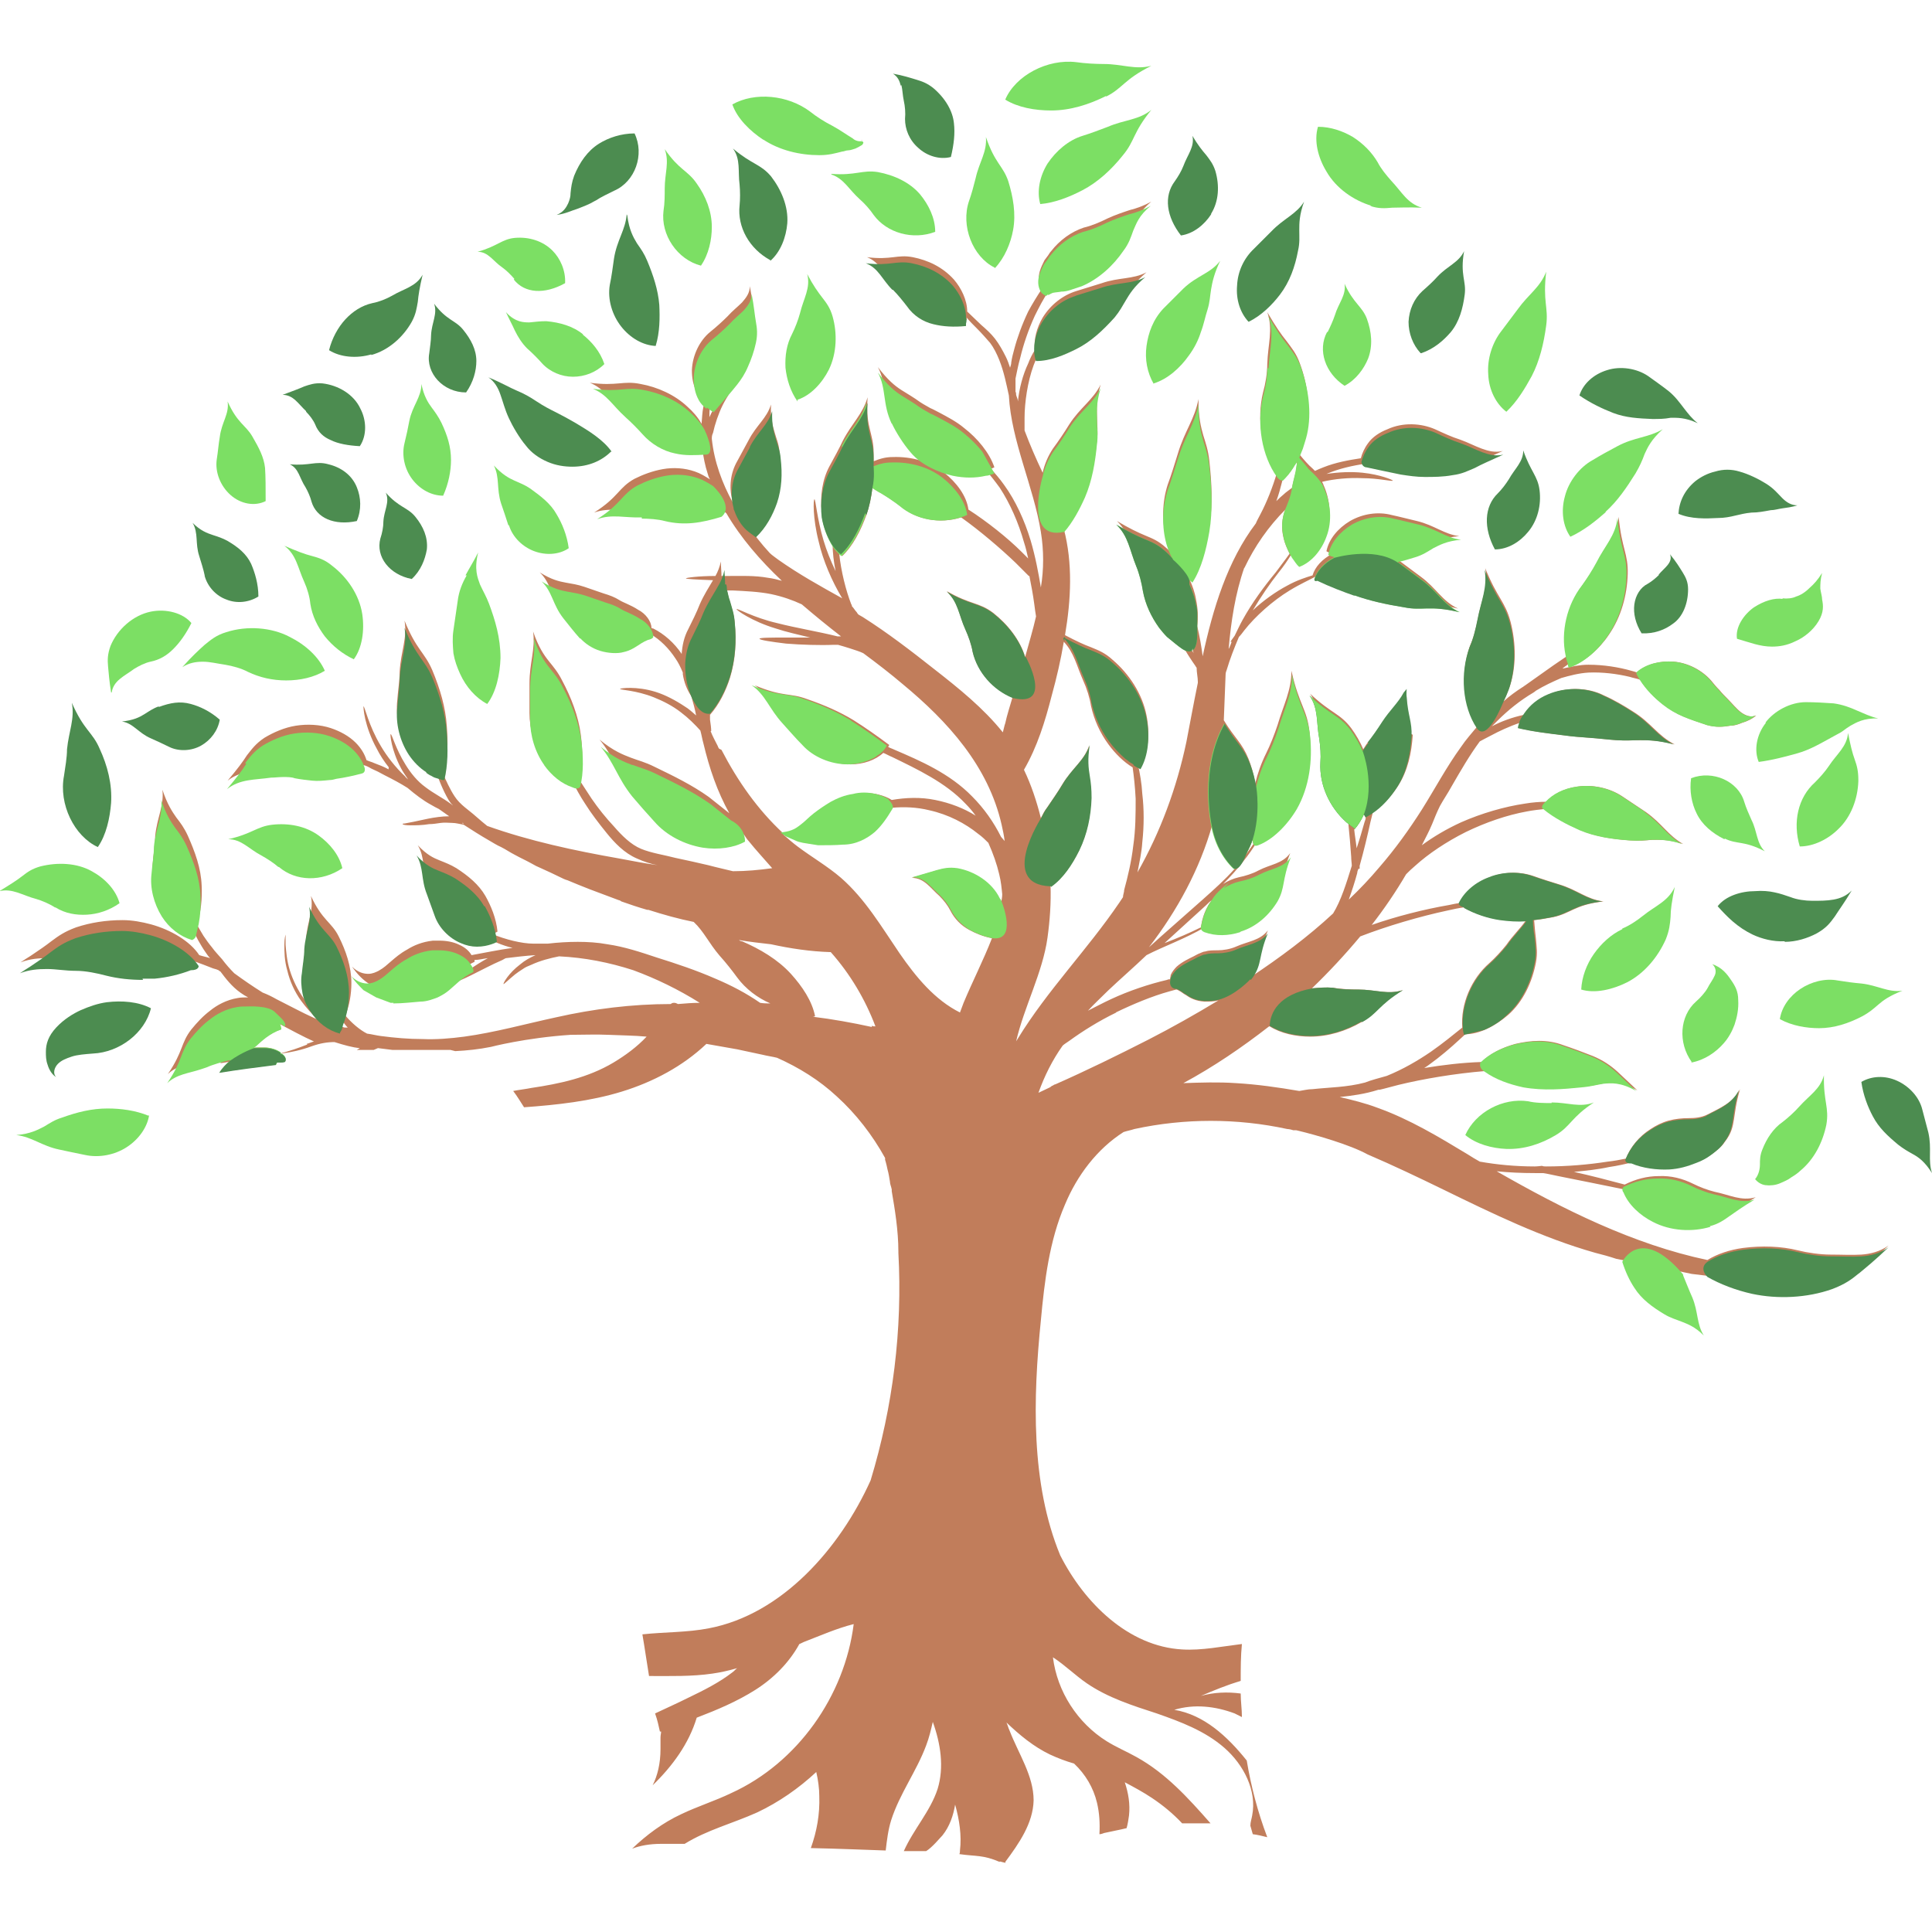 <?xml version="1.0" encoding="UTF-8"?>
<svg id="Camada_1" data-name="Camada 1" xmlns="http://www.w3.org/2000/svg" viewBox="0 0 32 32">
  <defs>
    <style>
      .cls-1 {
        fill: #4c8c50;
      }

      .cls-1, .cls-2, .cls-3, .cls-4 {
        stroke-width: 0px;
      }

      .cls-2 {
        fill: #9e6240;
      }

      .cls-3 {
        fill: #7cdf64;
      }

      .cls-4 {
        fill: #c17d5b;
      }
    </style>
  </defs>
  <path class="cls-4" d="M20.75,30.38c.08.01.16.03.24.05-.16-.42-.27-.85-.34-1.27-.32-.4-.71-.76-1.2-.84.33-.1.68-.06,1,.06.04.02.08.04.12.06,0-.13-.02-.26-.02-.39-.22-.03-.45-.02-.66.04.21-.09.43-.18.66-.25,0-.21,0-.41.02-.61-.33.04-.67.11-.99.09-.89-.05-1.62-.77-2.02-1.56,0,0,0,0,0,0-.49-1.19-.45-2.6-.32-3.89.06-.65.14-1.32.4-1.92.2-.48.53-.92.97-1.2.06-.02.12-.03.18-.05.83-.18,1.7-.18,2.53,0h0s.04,0,.1.02c.01,0,.02,0,.04,0,.02,0,.04.01.05.01.29.07.85.23,1.14.39,0,0,0,0,0,0,.42.18.84.38,1.25.58.82.4,1.64.8,2.52,1.05.12.03.23.06.35.1.15.03.98.19,1.25.25.08.01.16.02.25.03.21.12.47.22.74.28.42.09.91.07,1.33-.08.21-.08.32-.16.44-.26.12-.1.27-.22.5-.44-.14.1-.3.14-.45.15-.16.01-.32,0-.51,0-.17,0-.38-.03-.54-.07-.28-.07-.6-.08-.91-.04-.22.03-.43.1-.59.2-1.23-.26-2.39-.84-3.49-1.47.2.02.41.03.63.03.05,0,.09,0,.14,0,.07.01.15.03.25.05.31.06.74.15,1.09.22.08.2.27.38.49.49.29.15.65.17.95.08.15-.04.23-.1.33-.17.1-.07.21-.15.41-.27-.24.07-.43-.04-.68-.09-.12-.03-.25-.08-.35-.13-.18-.09-.37-.14-.58-.13-.19,0-.38.05-.56.14-.26-.07-.57-.15-.84-.21.2-.02.4-.04.58-.08.14-.02.27-.05.39-.08.19.08.42.11.63.1.16-.01.3-.05.45-.11.08-.03.16-.07.24-.13.08-.06.16-.12.21-.2.11-.14.13-.25.15-.37.02-.12.03-.26.1-.5-.12.23-.33.31-.54.42-.1.05-.21.06-.32.06-.09,0-.21.01-.32.04-.11.03-.21.08-.3.14-.19.12-.33.29-.41.49-.1.02-.2.04-.3.05-.32.05-.67.08-1.02.08-.02,0-.05,0-.07-.01h0s-.08.01-.12.01c-.32,0-.63-.03-.91-.08-.07-.04-.14-.08-.2-.12-.48-.29-.96-.58-1.49-.77-.21-.08-.42-.13-.63-.18.2-.02.42-.05.64-.12,0,0,.01,0,.02,0,.09-.02.19-.05.31-.08.41-.1.94-.19,1.44-.23.18.13.41.21.64.26.34.06.67.03.97,0,.15-.01.24-.04.37-.06.12-.01.28-.03.54.12-.12-.11-.22-.21-.33-.31-.11-.1-.24-.19-.41-.26-.15-.06-.34-.13-.49-.18-.13-.05-.27-.07-.4-.07-.13,0-.26.02-.39.05-.22.06-.42.16-.56.3-.32.01-.65.05-.95.1.08-.05.15-.11.22-.16.18-.14.33-.28.46-.4.24,0,.5-.14.71-.32.25-.22.4-.55.46-.87.03-.16.01-.26,0-.39-.01-.08-.02-.18-.03-.31.11-.01.21-.03.32-.05.14-.03.23-.08.34-.13.11-.05.24-.1.49-.13-.27-.03-.43-.19-.73-.28-.13-.04-.29-.09-.43-.14-.23-.08-.5-.07-.72.02-.22.08-.41.24-.5.43-.06,0-.12.02-.18.03-.41.07-.88.19-1.28.33.21-.27.4-.55.57-.84.05-.05.09-.09.15-.14.22-.2.52-.4.84-.56.33-.16.68-.28,1.01-.34.1-.02.2-.03.29-.04.18.15.4.26.6.35.26.11.54.15.83.17.15.01.24,0,.36-.01.12,0,.27-.01.51.07-.25-.14-.35-.34-.62-.53-.12-.08-.27-.18-.39-.26-.21-.14-.49-.2-.75-.16-.21.03-.39.12-.51.25-.11,0-.23.01-.35.03-.34.05-.72.16-1.06.31-.24.11-.46.24-.65.38.06-.12.12-.23.17-.35.04-.1.08-.2.13-.3.06-.11.13-.21.19-.32.15-.26.3-.52.47-.75h0s.11-.06.19-.1c.13-.07.3-.15.48-.21-.01.03-.02.06-.02.09.25.06.52.09.76.12.14.02.28.03.42.04.15.01.3.03.45.04.16.01.26,0,.39,0,.13,0,.29,0,.56.07-.28-.14-.39-.36-.7-.55-.14-.09-.31-.19-.47-.26-.27-.14-.63-.14-.91-.02-.19.08-.33.2-.42.34-.19.04-.38.11-.53.19.03-.03.06-.06.09-.09.18-.18.38-.34.6-.47h0s.03-.02.04-.03c.13-.08.28-.15.42-.21.14-.04.29-.08.45-.09.23-.01.47.02.68.07.06.02.13.03.18.05.1.16.24.3.38.41.1.08.22.15.34.2.12.05.24.09.39.14.15.04.26.03.38.01.06,0,.13-.02.2-.05.07-.02.16-.06.23-.12-.09.04-.18,0-.25-.05-.08-.06-.14-.14-.23-.23-.04-.04-.09-.09-.13-.14-.05-.05-.1-.11-.14-.16-.15-.17-.38-.29-.61-.31-.23-.02-.46.04-.61.17,0,0,0,0,0,.01-.03-.01-.06-.02-.1-.03-.21-.06-.46-.1-.71-.1-.14,0-.28.03-.41.06,0,0-.01,0-.02,0,.04-.03.07-.05.11-.08,0,.02,0,.03.02.05.24-.08.48-.29.64-.53.2-.29.3-.65.31-1,.01-.34-.1-.42-.15-.95-.03.29-.21.46-.35.74-.07.13-.16.27-.24.38-.26.34-.36.81-.27,1.19-.07.05-.15.1-.22.15-.17.12-.34.24-.48.34-.01,0-.02.02-.03.02-.11.07-.22.15-.32.24.04-.08.07-.15.1-.23.12-.35.11-.74.02-1.09-.09-.34-.22-.39-.42-.89.06.3-.06.51-.12.83-.03.15-.07.32-.13.45-.16.44-.12.98.12,1.34-.09.11-.19.22-.27.34-.24.33-.43.69-.65,1.04-.21.33-.44.65-.7.95-.16.19-.33.37-.51.54.05-.14.1-.29.14-.44,0-.02.01-.05.02-.07h.02s0-.04,0-.05c.07-.25.13-.5.18-.73.01-.05.03-.11.04-.16.17-.11.31-.27.42-.44.16-.25.22-.54.24-.84l-.48-.24c-.07.11-.16.24-.24.34-.04.04-.07.09-.1.14-.05-.12-.12-.24-.2-.35-.19-.25-.33-.24-.68-.57.15.22.11.44.16.71.02.13.03.28.02.4-.02.38.16.77.45,1.01.02.2.04.42.05.58,0,.06.01.11.01.15-.09.29-.18.58-.31.79-.42.39-.88.73-1.36,1.05.01-.01.02-.03.03-.04.16-.23.09-.35.25-.73-.13.17-.33.18-.53.27-.09.04-.21.06-.3.06-.08,0-.15,0-.21.02-.03,0-.06.02-.09.03-.03.01-.06.03-.1.05-.08.04-.19.09-.28.17-.04.04-.08.09-.1.14,0,.02-.01.05-.01.07-.02,0-.03,0-.05.01-.3.07-.63.18-.93.32-.13.06-.26.13-.38.19.1-.11.21-.21.32-.32,0,0,0,0,.01-.01.2-.19.42-.38.64-.59.27-.14.66-.28.96-.46,0,0,0,0,0,0,.19.07.4.06.59,0,.26-.08.47-.27.61-.5.13-.23.07-.35.22-.73-.13.18-.32.18-.53.29-.09.05-.22.09-.32.11-.09.02-.18.06-.26.11.12-.12.23-.24.33-.37.09-.11.17-.23.24-.34.24-.09.48-.33.64-.6.21-.37.26-.81.22-1.2-.04-.39-.17-.44-.3-1.02,0,.33-.13.56-.23.9-.05.15-.12.33-.19.47-.08.16-.14.33-.18.5-.02-.14-.06-.28-.11-.41-.11-.27-.22-.33-.41-.64.01-.25.02-.51.03-.76,0-.03.01-.05.02-.08.05-.17.12-.35.2-.54.03-.03.06-.07.09-.11.18-.23.47-.49.75-.66.18-.11.34-.18.43-.23.21.1.42.18.62.25.25.09.52.15.83.2.3.06.41-.04.91.08-.26-.12-.36-.34-.62-.53-.12-.09-.27-.2-.39-.29,0,0-.01,0-.02-.01.1-.02.19-.05.29-.08.13-.04.2-.09.3-.15.1-.05.22-.12.46-.14-.25-.03-.41-.18-.7-.25-.13-.03-.28-.07-.42-.1-.23-.06-.48-.02-.69.1-.2.12-.35.3-.39.5.03.02.07.03.1.04-.17.09-.29.22-.33.36-.1.03-.26.08-.42.17-.19.1-.4.25-.57.41.13-.22.28-.44.43-.63.08-.1.15-.2.21-.3.04.05.07.11.12.15.21-.08.37-.28.45-.5.1-.26.07-.56-.04-.8,0-.02-.02-.03-.02-.05.21-.05.45-.07.66-.06.28,0,.5.06.51.04,0-.01-.21-.1-.5-.13-.19-.02-.4-.01-.6.02.21-.09.44-.14.65-.17.18.04.38.08.57.12.13.02.26.04.4.04.14,0,.3,0,.46-.03.16-.02.25-.07.37-.12.11-.06.25-.12.47-.22-.13.03-.24,0-.35-.04-.11-.04-.22-.1-.36-.15-.13-.04-.28-.11-.41-.17-.23-.1-.53-.12-.79,0-.13.05-.25.13-.32.23-.06.08-.1.17-.12.25-.2.03-.42.07-.62.15-.05.02-.1.04-.14.06-.01-.01-.02-.02-.04-.04-.07-.06-.14-.14-.23-.25.05-.12.09-.24.12-.37.08-.37.03-.77-.1-1.12-.06-.17-.14-.26-.22-.37-.09-.11-.18-.24-.32-.48.1.29.01.53,0,.86,0,.15-.03.33-.07.47-.11.45-.02.98.23,1.33-.07.24-.17.49-.27.68-.03.06-.06.11-.08.16-.47.62-.71,1.41-.88,2.2-.02-.16-.05-.33-.09-.5.02-.14.01-.3-.02-.44-.02-.12-.06-.23-.11-.34,0-.02,0-.05,0-.07.02.01.04.03.05.04.15-.23.23-.55.28-.84.06-.36.04-.73,0-1.09-.02-.18-.06-.29-.1-.42-.04-.14-.08-.3-.08-.6-.06.33-.23.53-.34.9-.05.16-.11.36-.17.52-.09.28-.1.61-.02.89.03.1.06.19.11.27-.04-.04-.08-.09-.12-.12-.12-.11-.22-.15-.34-.2-.12-.05-.25-.11-.47-.24.2.19.22.42.33.69.05.12.09.28.11.41.04.22.14.43.27.61.1.13.23.25.37.34.07.13.15.25.22.35,0,0,.01.02.02.03,0,.08.02.16.02.23,0,0,0,0,0,.02-.07.34-.13.67-.19.98-.16.76-.43,1.49-.81,2.16.03-.16.07-.33.08-.5.03-.27.03-.55,0-.8-.01-.18-.04-.34-.07-.48.01,0,.03.02.04.02.13-.22.16-.54.1-.84-.07-.36-.29-.69-.56-.92-.13-.12-.24-.16-.36-.21-.11-.04-.24-.1-.43-.2.1-.59.13-1.19-.02-1.76.15-.17.26-.38.35-.58.12-.28.17-.58.2-.89.02-.15,0-.25,0-.38,0-.12-.02-.28.06-.54-.13.26-.34.38-.52.66-.08.13-.18.28-.27.4-.08.12-.14.26-.17.4-.11-.23-.21-.46-.3-.7,0-.06,0-.12,0-.21,0-.25.05-.6.15-.87.02-.05.04-.1.06-.15.24,0,.47-.1.67-.2.24-.12.44-.31.63-.52.09-.11.13-.19.19-.29.06-.1.13-.22.32-.38-.23.12-.45.08-.74.18-.13.04-.29.09-.42.13-.23.07-.43.23-.56.44-.1.17-.15.36-.13.54-.04.06-.08.14-.11.22-.09.19-.15.42-.17.63,0-.04-.02-.07-.03-.11,0-.02,0-.04-.01-.05,0-.07,0-.15,0-.22.02-.09.04-.21.08-.35.05-.21.13-.45.24-.69.07-.14.14-.28.23-.41.03-.02.05-.03.08-.04.05-.01.09-.01.14-.02.05,0,.1-.01.16-.03.06-.02.12-.04.18-.06.28-.12.52-.34.69-.59.09-.12.12-.22.16-.33.05-.11.09-.25.29-.41-.13.07-.24.11-.36.14-.12.04-.24.08-.37.14-.12.06-.26.12-.39.15-.21.07-.4.21-.54.39-.02.02-.03.04-.05.07-.02.03-.04.05-.06.08-.03.06-.06.12-.08.19-.03.11-.01.21.04.28-.08.12-.16.25-.23.38-.1.21-.18.43-.23.62,0,0,0,0,0,0-.02.07-.04.15-.05.22,0,.03-.01.06-.02.09-.02-.06-.04-.12-.07-.18-.05-.1-.11-.21-.18-.3-.07-.09-.15-.16-.23-.23-.08-.08-.16-.15-.23-.22,0-.19-.1-.39-.22-.53-.19-.21-.43-.32-.68-.37-.26-.05-.35.05-.76,0,.21.08.27.27.44.44.08.08.16.18.23.27.11.16.27.26.44.3.16.04.34.05.54.03,0-.01,0-.03,0-.04.05.06.11.12.18.19.07.07.14.15.21.23.06.08.11.18.15.28.08.2.12.41.16.59.04.76.41,1.51.53,2.26.05.31.05.62,0,.92-.04-.24-.09-.51-.17-.78-.1-.33-.25-.66-.44-.92-.07-.1-.15-.19-.22-.27.02,0,.04-.01.06-.02-.08-.24-.28-.48-.5-.65-.13-.11-.29-.19-.4-.25-.06-.03-.11-.06-.16-.08-.05-.03-.11-.06-.17-.1-.11-.08-.2-.13-.31-.2-.11-.07-.23-.17-.39-.38.07.13.09.26.11.39.02.14.04.28.12.45.07.15.19.34.31.48.1.12.22.2.34.26.12.06.23.1.36.13.19.04.38.04.55,0,.08.09.15.18.23.29.17.26.31.58.4.9.03.09.05.18.07.27-.03-.03-.07-.07-.11-.11-.23-.23-.57-.5-.88-.7,0,0,0,0,0,0-.03-.23-.2-.45-.4-.61-.24-.19-.55-.27-.85-.26-.13,0-.22.03-.32.07,0-.05,0-.09,0-.14,0-.16-.03-.25-.06-.38-.03-.12-.06-.27-.04-.54-.08.28-.26.43-.41.72-.06.13-.15.29-.22.42-.12.22-.16.5-.13.76.03.17.09.33.18.46,0,.02,0,.04,0,.06,0,.15.02.31.05.46-.08-.17-.15-.34-.2-.51-.11-.37-.13-.68-.15-.68-.02,0-.03.31.07.7.07.31.22.66.39.94-.36-.2-.72-.4-1.06-.64-.05-.04-.1-.07-.14-.11-.14-.15-.26-.31-.38-.47.04.04.09.07.13.1.17-.16.28-.37.35-.57.08-.24.09-.48.06-.74-.01-.13-.05-.21-.08-.32-.03-.1-.07-.23-.06-.46-.07.23-.24.34-.37.59-.06.11-.13.24-.19.35-.11.19-.14.43-.08.65,0,.01,0,.03.01.04-.18-.33-.31-.68-.35-1.06,0-.03,0-.06.02-.1.03-.14.09-.32.16-.46.07-.14.15-.24.13-.25-.01-.01-.12.07-.21.2-.05.07-.1.16-.14.25,0-.06,0-.11.01-.17,0-.02,0-.04,0-.06.01,0,.02.01.03.02.15-.18.28-.32.39-.46.07-.09.13-.18.18-.3.05-.11.1-.25.13-.39.03-.14.02-.24,0-.35-.02-.11-.03-.25-.07-.46,0,.11-.06.19-.13.27-.07.07-.16.14-.24.23-.08.08-.19.18-.29.26-.17.14-.29.38-.3.63,0,.13.02.25.08.36.03.06.08.11.13.15,0,.03-.01.06-.02.1-.02.09-.02.18-.03.28-.06-.11-.15-.21-.23-.28-.21-.2-.5-.33-.78-.38-.29-.06-.38.04-.84-.02.23.09.33.28.53.46.09.08.2.19.28.28.14.16.34.28.54.32.17.04.33.03.51.02.02.15.05.3.09.42.01.04.02.07.04.1-.08-.05-.16-.1-.25-.13-.17-.06-.36-.07-.53-.04-.17.03-.33.09-.47.16-.27.15-.26.3-.67.56.25-.09.46-.02.74-.03.12,0,.27.01.38.04.33.08.61.03.94-.07,0,0,.01,0,.02,0,.05.02.08.05.11.07.24.41.56.78.92,1.12-.07-.02-.15-.04-.23-.05-.22-.04-.45-.03-.65-.03-.04,0-.08,0-.12,0,0-.07-.01-.15-.01-.24-.02.09-.05.17-.09.24-.29,0-.49.03-.49.04,0,.01.18.02.45.03-.07.12-.15.24-.22.4-.05.13-.13.29-.19.41-.07.13-.1.27-.11.42,0,0,0,0,0-.01-.12-.18-.29-.33-.47-.42,0,0-.02,0-.03-.01,0-.11-.1-.24-.22-.3-.12-.08-.25-.12-.31-.16-.08-.05-.16-.08-.26-.11-.11-.04-.21-.07-.32-.11-.12-.04-.2-.05-.31-.07-.11-.02-.24-.05-.43-.17.18.17.18.38.36.61.08.1.18.23.28.34.08.09.2.17.33.21.13.04.29.05.39.02.18-.04.25-.14.4-.2.02.01.05.02.07.04.16.09.31.24.42.41.02.03.04.06.06.1.02.04.04.08.06.13,0,.01,0,.02,0,.03.02.13.07.26.14.36.03.11.06.21.08.32-.06-.05-.12-.11-.19-.15-.15-.1-.32-.19-.48-.24-.32-.1-.59-.06-.59-.05,0,.02.26.02.56.14.15.06.31.14.45.25.12.09.23.2.32.3.02.07.03.14.05.21.1.42.23.8.43,1.16-.11-.09-.23-.18-.34-.27-.28-.2-.59-.35-.9-.5-.16-.08-.26-.1-.39-.15-.13-.05-.29-.11-.52-.3.22.26.28.52.52.82.11.13.25.29.37.42.2.23.5.38.8.43.26.04.52,0,.7-.1.03.04.05.08.08.11.12.15.26.3.39.45-.22.03-.43.05-.65.05-.12-.03-.26-.06-.41-.1-.17-.04-.35-.08-.54-.12-.19-.05-.4-.08-.57-.15-.17-.07-.32-.22-.45-.37-.14-.15-.26-.3-.37-.46-.07-.11-.14-.21-.2-.31.06-.23.05-.51.02-.75-.04-.31-.16-.62-.31-.9-.07-.14-.14-.22-.22-.32-.08-.1-.17-.23-.26-.49.04.3-.06.51-.06.86,0,.15,0,.34,0,.49,0,.26.08.54.24.76.13.18.29.31.47.37.06.12.13.25.21.37.1.16.23.33.36.49.13.16.29.33.5.42.11.05.23.09.34.11-.21-.03-.42-.07-.63-.11-.74-.13-1.49-.29-2.19-.54-.05-.04-.11-.09-.19-.16-.11-.1-.26-.19-.35-.33-.08-.12-.14-.26-.2-.39.01,0,.02,0,.03,0,.06-.25.06-.52.04-.78-.02-.3-.11-.61-.24-.92-.13-.3-.26-.33-.46-.82.05.29-.06.5-.08.84,0,.15-.03.33-.04.48-.03.26.04.55.19.78.11.18.27.31.44.38.06.15.12.32.22.49.02.03.04.06.07.09-.01,0-.02-.02-.04-.03-.12-.09-.28-.17-.41-.27-.14-.1-.25-.24-.33-.37-.17-.27-.23-.52-.25-.51-.01,0,.01.26.17.56.03.06.08.13.12.19-.02-.02-.04-.03-.05-.05-.16-.15-.3-.33-.4-.5-.21-.35-.27-.67-.29-.66,0,0,0,.08.03.21.03.13.09.31.19.49.05.1.12.21.2.31,0,0-.01.02,0,.03,0,0,0,0,0,0,0,0,0,0-.01,0-.07-.04-.15-.07-.23-.1-.04-.02-.09-.03-.13-.05-.03-.1-.09-.2-.18-.29-.11-.11-.26-.19-.41-.24-.18-.06-.39-.07-.58-.04-.19.03-.37.11-.52.2-.15.1-.21.19-.29.29-.07.11-.16.23-.32.42.22-.17.45-.15.73-.19.06,0,.13-.01.2-.01s.14,0,.19.02c.1.02.2.03.29.04.1,0,.19,0,.29-.01.04,0,.07-.01.11-.02.14-.02.28-.05.43-.09.05.01.09.03.14.06.07.03.15.07.22.11.14.07.27.14.38.21.13.11.26.21.39.28.05.03.09.05.13.07.06.04.11.08.17.12-.12,0-.25.02-.35.04-.18.04-.33.07-.39.08-.02,0-.03,0-.03.01,0,.01.05.02.13.02s.19,0,.31-.02c.06,0,.12-.01.19-.02s.13,0,.19,0c.06,0,.13.02.19.03,0,0,0,0,0,0,.14.09.28.18.42.26.07.04.13.08.2.11.08.04.15.09.23.13.09.05.18.09.27.14.05.03.11.06.16.08.11.05.22.1.32.15.04.02.08.04.12.05.12.05.24.1.37.15.03.01.05.02.08.03.13.05.27.1.4.15.01,0,.03.01.04.02.14.05.29.1.43.14,0,0,.01,0,.02,0,.25.08.5.15.75.2.17.16.25.35.43.56.1.11.21.25.29.36.14.19.34.34.55.43-.06,0-.11,0-.17-.01-.23-.16-.48-.29-.74-.4h0s0,0,0,0c-.32-.14-.65-.25-.97-.35,0,0,0,0,0,0-.27-.09-.54-.18-.82-.22-.16-.03-.33-.04-.49-.04s-.33.01-.5.03h0s0,0,0,0c-.02,0-.05,0-.08,0-.04,0-.09,0-.15,0-.2,0-.47-.07-.69-.16.03-.01.06-.02.09-.04-.02-.22-.11-.43-.2-.59-.11-.19-.28-.33-.48-.46-.1-.06-.18-.09-.28-.13-.1-.04-.21-.09-.36-.25,0,0,0,0,0,0t0,0c.12.2.07.39.17.64.04.11.09.25.13.36.07.2.24.37.43.45.09.04.18.06.27.06.03,0,.06,0,.09,0,0,0,0,0,.01,0,.14.08.3.15.47.19-.22.03-.46.08-.68.12-.04-.07-.11-.13-.2-.17-.1-.05-.22-.07-.33-.07-.04,0-.07,0-.11,0-.18.02-.32.08-.43.15-.11.06-.19.13-.26.19-.07.06-.12.11-.21.16-.04.02-.1.05-.17.05-.07,0-.17-.02-.27-.12,0,0,0,0,0,0t0,0c.09.13.18.22.29.29.11.08.24.14.41.15h0c.16,0,.32-.02.45-.03.11,0,.21-.04.29-.07.08-.04.13-.07.19-.12.11-.09.21-.21.4-.3,0-.01,0-.02,0-.03.07,0,.14-.02.22-.03-.11.06-.22.13-.32.2-.15.1-.25.2-.24.21h0s.13-.05.29-.13c.16-.08.35-.18.49-.24.03-.01.05-.03.08-.04.16-.02.33-.04.49-.05-.09.04-.18.09-.25.15-.2.15-.29.32-.28.33,0,0,0,0,0,0,.01,0,.08-.07.19-.16.04-.03.08-.06.13-.09.04-.03.09-.05.14-.07.15-.07.31-.11.46-.14.42.02.83.1,1.23.23.38.14.75.32,1.1.54-.12,0-.24.01-.36.02-.02-.01-.04-.02-.06-.02-.02,0-.04,0-.06.02-.64,0-1.28.08-1.9.22-.51.11-1.01.25-1.52.32-.23.03-.46.05-.69.04-.23,0-.46-.02-.69-.05-.08-.01-.15-.03-.23-.04-.12-.06-.26-.18-.36-.3.07-.17.1-.36.1-.54,0-.27-.09-.53-.21-.77-.12-.24-.27-.26-.46-.67h0s0,0,0,0c.05.24-.06.42-.08.7,0,.13-.03.28-.04.4-.02.11-.01.22.01.33.02.11.07.21.13.3.12.19.3.32.49.37h0s0,0,0,0c0,0,0-.02.01-.03.03.04.06.08.09.11-.01,0-.03,0-.05,0-.08-.02-.16-.05-.25-.07-.02-.01-.04-.03-.06-.04-.12-.09-.25-.21-.36-.36-.11-.15-.19-.32-.24-.48-.05-.16-.06-.31-.07-.42,0-.08,0-.14,0-.16,0,0,0-.01,0-.01,0,0-.02.06-.02.17,0,.11,0,.26.05.43.04.17.12.35.23.5.08.11.18.22.27.3-.02,0-.04-.01-.06-.02-.2-.09-.4-.2-.62-.31-.07-.04-.15-.08-.23-.11-.16-.1-.32-.21-.47-.32-.07-.07-.14-.15-.2-.23-.06-.07-.12-.13-.17-.2-.05-.06-.1-.13-.14-.19-.04-.07-.08-.13-.11-.19.07-.2.09-.43.08-.64-.01-.29-.11-.56-.23-.83-.06-.13-.12-.21-.19-.3-.07-.1-.15-.22-.23-.46h0s0,0,0,0c.03.27-.09.46-.12.77,0,.14-.03.31-.04.45-.03.24.04.5.17.71.12.19.3.33.5.39.02.06.05.11.08.17.04.07.08.14.13.21.02.03.04.06.07.09-.06-.02-.12-.03-.18-.05-.15-.23-.47-.42-.8-.51-.15-.04-.31-.07-.47-.07-.27,0-.53.04-.77.12-.19.07-.29.14-.41.23-.09.07-.19.14-.34.24-.05.03-.11.07-.17.11.16-.06.3-.07.45-.07s.3.03.48.03c.16,0,.35.04.5.08.2.05.4.07.61.07.07,0,.14,0,.2,0,.21-.02.42-.07.6-.14.12.04.25.09.35.13.04.01.07.02.09.03,0,0,.02.02.03.02.09.12.19.25.33.35.04.03.09.06.13.08-.06,0-.12,0-.17.01-.19.03-.35.12-.46.21-.12.09-.22.2-.31.31-.18.23-.13.36-.39.74h0,0c.16-.15.35-.16.56-.23.03-.01.06-.02.09-.03.11-.05.26-.09.38-.12,0,0,.01,0,.02,0-.07.06-.13.12-.18.2.31-.05.62-.09.94-.13,0,0,0-.02.01-.03.02,0,.04,0,.06,0,.16-.02.34-.06.5-.12.14-.05.26-.07.38-.07.16.05.3.09.42.1-.02.01-.03.02-.05.03.09,0,.18,0,.28,0,.02-.01.05-.02.07-.03.08.01.16.02.24.03.12,0,.25,0,.37,0h.59l.08.02c.2-.01.39-.03.59-.07,0,0,.57-.15,1.32-.2.21,0,.42-.01.63,0s.42.01.63.03c-.16.17-.35.31-.55.43-.42.25-.89.35-1.36.42-.1.02-.2.03-.3.05.07.09.12.18.18.27.55-.04,1.1-.1,1.62-.26.52-.16,1.01-.42,1.4-.79.17.03.34.06.51.09.14.03.28.06.42.09.08.02.16.03.24.05.36.16.7.37.99.64.32.29.59.64.8,1.02,0,.01,0,.02,0,.03h0s.02.06.04.16c.02.07.03.14.04.2,0,.04.02.08.03.13,0,0,0,.02,0,.03,0,0,0,0,0,0,.05.29.11.65.11,1,0,0,0,.01,0,.02.07,1.27-.09,2.55-.46,3.77-.51,1.13-1.47,2.22-2.68,2.45-.36.07-.73.06-1.1.1.04.23.07.45.11.69.35,0,.71.01,1.05-.04.14-.02.27-.05.41-.09-.03.02-.05.05-.08.07-.22.17-.48.3-.73.42-.18.09-.36.17-.55.26.04.11.06.21.08.3,0,0,.01,0,.02,0,0,.03-.01.06-.01.1,0,.06,0,.13,0,.19,0,.24-.05.44-.13.6.33-.32.6-.69.73-1.12.34-.13.67-.27.97-.46.3-.19.56-.45.73-.76.03-.01.06-.03.09-.04.26-.1.53-.22.81-.29-.15,1.19-.93,2.3-2.03,2.8-.27.13-.56.22-.83.35-.3.14-.57.34-.81.57.13-.05.29-.08.48-.08h.18c.05,0,.12,0,.21,0,.37-.23.8-.34,1.2-.52.36-.17.69-.4.98-.67.03.13.05.27.05.4.01.3-.04.58-.14.86.48.01.93.03,1.24.04.02-.17.04-.34.09-.5.14-.44.42-.81.58-1.24.05-.13.08-.26.11-.39.13.36.19.75.08,1.11-.12.37-.4.67-.56,1.03,0,0,0,0,0,0h.19s.02,0,.02,0c.05,0,.1,0,.16,0,.1-.06.23-.22.27-.26.12-.15.18-.33.21-.51.07.25.11.51.08.76,0,.02,0,.04-.01.06.28.04.39.01.67.13-.03-.03.13.04.09,0,.23-.31.46-.64.47-1.02,0-.41-.25-.77-.4-1.16-.02-.04-.03-.09-.05-.13.22.21.45.4.72.53.13.06.26.11.4.15.19.18.32.4.38.65.04.17.05.34.04.52.03,0,.05-.01.08-.02.13-.03.25-.05.37-.08.02-.07.03-.14.04-.21.02-.19-.01-.37-.07-.55.15.08.3.16.45.26.18.12.35.26.5.42.02,0,.04,0,.06,0,.13,0,.26,0,.41,0-.37-.42-.74-.83-1.23-1.1-.16-.09-.33-.16-.49-.26-.48-.3-.82-.82-.89-1.39.2.13.37.3.56.43.35.24.76.37,1.16.5.4.14.8.29,1.12.57.32.28.54.71.46,1.12-.01.06-.03.11-.03.17ZM22.59,13.49s.02.03.03.05c0,0,0,0,0,0,0,.03-.01.05-.02.08-.04.14-.08.28-.13.43-.01-.1-.03-.21-.04-.31.06-.07.11-.15.15-.24ZM20.75,13.9s0,.06.01.08c-.04.06-.08.11-.12.17.04-.08.08-.16.11-.25ZM21.24,7.96c.09-.08.17-.19.24-.32.01.14-.05.28-.08.44-.05.04-.1.07-.14.11-.05.04-.08.07-.12.11.04-.11.07-.22.1-.34ZM20.61,9.41c.17-.36.4-.69.68-.97-.06.15-.07.31-.03.47.02.09.06.18.1.26-.07.1-.15.2-.23.31-.19.23-.39.5-.55.79-.05.09-.09.18-.13.26-.03.04-.05.07-.07.1h.02s-.03.09-.05.12c.04-.46.11-.92.26-1.35ZM19.73,10.76s.01-.03.02-.04c0,.03.01.07.02.1-.01-.02-.02-.04-.04-.06ZM19.89,15.36c-.18.09-.39.18-.6.26,0,0,0,0,.01-.01.23-.21.46-.42.68-.62.03-.03.06-.06.09-.08-.1.13-.16.29-.18.46ZM20.08,13.67c.05.28.18.54.37.72-.16.18-.34.34-.53.51-.23.2-.46.41-.69.61-.07.06-.13.12-.2.18.47-.61.84-1.29,1.05-2.03ZM7.66,13.63h0s.02,0,.02.01c-.01,0-.02,0-.03-.01ZM5.09,17.3c-.15.06-.3.11-.45.15,0,0,0-.01,0-.02-.07-.05-.17-.08-.27-.08-.03,0-.07,0-.11,0-.02,0-.05,0-.07.01.01-.01.03-.02.04-.03.1-.09.22-.21.42-.28,0-.03-.01-.06-.02-.09.19.1.39.21.57.29-.04.01-.08.03-.12.04ZM21.03,17c.19.12.44.17.67.17.3,0,.59-.09.85-.24.26-.14.27-.28.68-.53-.25.08-.45-.01-.74-.01-.13,0-.29-.01-.42-.03-.11-.01-.23,0-.34.01.28-.27.55-.56.8-.86.44-.17.98-.33,1.45-.43.09-.02.18-.04.26-.05.18.1.39.17.59.2.15.02.29.03.44.02-.09.13-.21.24-.32.4-.08.1-.19.22-.28.3-.3.26-.48.68-.45,1.07-.15.12-.32.26-.52.4-.22.15-.46.29-.73.4-.14.04-.26.07-.36.11h0c-.3.08-.6.08-.87.11-.08,0-.15.02-.22.03-.35-.06-.7-.11-1.05-.13-.29-.02-.58-.01-.87,0,.5-.27.97-.59,1.42-.94ZM18.48,16.77c.29-.14.6-.27.89-.35.04-.01.07-.02.11-.03.02,0,.03.01.05.02.04.02.07.05.11.07.07.05.16.1.31.11.08,0,.16,0,.23-.02-.38.23-.77.45-1.16.65-.51.26-1.02.51-1.54.74-.01,0-.03.01-.04.02-.02,0-.03.02-.05.03-.06.03-.13.06-.19.09.1-.28.23-.54.4-.78.03-.03.07-.05.11-.08.22-.16.49-.33.78-.47ZM11.91,12.4h0s-.02-.03-.02-.04c-.04-.08-.09-.17-.12-.25h.01c0-.05-.01-.12-.02-.19,0-.03,0-.05,0-.08.15-.17.26-.39.33-.61.09-.29.11-.6.08-.9-.01-.15-.05-.25-.08-.36-.02-.05-.03-.11-.05-.19.03,0,.07,0,.1,0,.2.01.43.02.63.06.19.04.36.1.51.17.21.18.43.36.65.53-.02,0-.04,0-.06,0-.32-.08-.69-.14-1-.22-.39-.09-.66-.25-.67-.23-.01.01.25.2.65.32.18.06.37.1.57.15-.14,0-.28,0-.4,0-.25,0-.44,0-.44.02,0,.02.19.05.44.08.25.02.56.03.79.02.03,0,.05,0,.07,0,.07.02.14.04.2.06.09.03.16.05.22.08.23.17.45.34.65.51.75.62,1.42,1.36,1.64,2.33.02.09.04.18.05.27-.02-.02-.04-.05-.06-.07-.12-.24-.28-.47-.48-.67-.37-.38-.86-.59-1.28-.77-.04-.02-.08-.03-.11-.05,0,0,.01-.02.02-.03-.2-.15-.4-.29-.59-.41-.23-.14-.48-.25-.77-.35-.29-.11-.4-.03-.87-.23.23.16.29.39.51.63.1.11.22.25.33.36.18.2.47.32.75.32.21,0,.41-.07.54-.19.05.02.1.05.15.07.41.2.88.42,1.21.77.06.06.12.13.17.2-.19-.12-.42-.21-.67-.26-.24-.05-.49-.04-.72,0-.06-.04-.14-.07-.22-.09-.12-.03-.26-.03-.37,0-.14.02-.26.07-.37.13-.1.06-.19.12-.28.19-.09.07-.14.13-.22.19-.04.03-.09.07-.15.09-.05.02-.11.04-.19.04-.42-.39-.75-.86-1.02-1.38ZM14.44,17.01c-.32-.07-.65-.13-.98-.17.01,0,.03,0,.04-.01-.05-.25-.21-.49-.4-.7-.22-.24-.51-.41-.81-.54-.02,0-.04-.01-.05-.02.18.03.35.05.53.07.32.07.65.12.99.13.32.36.57.78.74,1.23-.02,0-.04,0-.06-.01ZM16.59,14.97s-.02-.06-.04-.08c-.13-.27-.42-.45-.7-.5-.14-.02-.23,0-.34.03-.11.03-.23.07-.41.12.21,0,.31.17.46.3.07.07.14.16.18.24.07.14.18.25.31.32.11.06.23.11.38.14-.14.36-.32.71-.47,1.07-.02.05-.04.11-.06.16-.42-.21-.73-.59-1-.98-.3-.44-.57-.9-.97-1.25-.22-.19-.48-.34-.72-.52-.08-.06-.16-.13-.24-.2.07.03.13.05.19.08.11.04.23.08.38.08.13,0,.29,0,.41-.01.22,0,.4-.1.53-.21.11-.1.2-.23.29-.38.2-.02.42-.01.62.04.32.07.6.22.81.39.07.05.12.1.17.15.08.18.14.35.18.52.03.12.04.23.05.33,0,.05-.01.1-.02.15ZM16.64,12.01s-.02.08-.03.12c-.32-.4-.73-.73-1.14-1.05-.38-.3-.77-.6-1.18-.86-.02-.01-.05-.03-.07-.04-.01-.01-.02-.02-.03-.04-.03-.03-.05-.07-.08-.1,0-.01,0-.02-.01-.03-.09-.23-.17-.55-.2-.84.02.02.03.03.05.04.18-.17.31-.43.4-.68.05-.14.08-.29.1-.45.05.03.09.06.15.09.1.06.22.14.31.21.27.23.66.3,1.01.19.31.22.66.52.9.75.09.09.16.16.22.22h.01c.03.15.06.31.08.46.01.08.02.15.03.21-.05.22-.12.45-.18.67-.09-.29-.29-.54-.53-.73-.24-.18-.37-.13-.77-.36.19.17.2.39.31.63.05.11.1.25.12.37.08.34.34.63.66.76-.04.14-.09.29-.12.43ZM16.83,17.25c.13-.57.44-1.14.52-1.72.04-.29.06-.58.05-.87,0,0,0,.01.01.02.2-.14.35-.37.46-.59.13-.27.19-.56.2-.86,0-.15-.01-.25-.03-.37-.02-.12-.04-.27,0-.51-.09.26-.29.38-.45.65-.07.12-.17.26-.25.38-.04.05-.07.11-.1.17-.07-.28-.16-.55-.28-.8.22-.38.35-.8.46-1.23.08-.29.15-.59.2-.89.17.18.21.39.32.64.06.13.11.29.13.42.05.23.15.45.29.64.11.15.25.29.4.38.02.14.04.32.05.52,0,.24,0,.51-.04.78-.03.26-.09.51-.15.73,0,.04-.02.08-.02.12-.02.03-.04.06-.06.09-.53.78-1.19,1.45-1.68,2.25-.02.03-.03.05-.05.08Z"/>
  <path class="cls-3" d="M4.62,14.36c.28.24.71.25,1.05.02-.05-.22-.21-.41-.39-.54-.22-.16-.5-.21-.77-.18-.26.03-.33.15-.73.24.22,0,.34.16.55.27.09.05.2.12.28.19Z"/>
  <path class="cls-3" d="M4.11,11.13c.19.09.4.14.63.14.23,0,.46-.05.64-.16-.1-.23-.32-.43-.58-.56-.3-.16-.71-.19-1.05-.08-.17.05-.26.13-.36.21-.1.09-.21.19-.37.37.11-.07.22-.09.34-.09.12,0,.23.03.37.05.12.02.27.06.38.12Z"/>
  <path class="cls-3" d="M7.73,9.53c-.07.12-.13.26-.15.43-.02.15-.05.33-.07.48-.02.13-.01.26,0,.38.02.12.06.23.11.34.1.22.26.4.45.5.15-.2.21-.49.22-.76,0-.34-.09-.63-.19-.9-.05-.13-.1-.21-.15-.32-.04-.11-.1-.25-.03-.53-.07.14-.14.25-.21.38Z"/>
  <path class="cls-1" d="M1.62,14.03c.14-.2.2-.48.22-.73.02-.31-.06-.62-.19-.9-.12-.28-.26-.3-.46-.76.05.27-.05.47-.08.77,0,.14-.03.3-.05.44-.09.47.17,1,.56,1.18Z"/>
  <path class="cls-3" d="M.92,15.03c.16.1.34.13.52.12.18-.01.37-.07.54-.19-.06-.22-.24-.41-.46-.53-.25-.14-.57-.15-.85-.08-.14.04-.21.09-.3.16-.09.07-.2.14-.38.25.22-.05.38.07.61.13.1.03.22.08.31.14Z"/>
  <path class="cls-1" d="M1.19,17.5c.09-.03.22-.04.35-.05.44-.02.86-.34.96-.75-.21-.11-.48-.13-.73-.1-.15.02-.29.07-.43.13-.13.06-.28.15-.41.29-.13.14-.17.27-.17.4,0,.07,0,.14.03.22.02.07.07.16.14.2-.06-.06-.03-.16.03-.22.06-.06.14-.09.23-.12Z"/>
  <path class="cls-3" d="M2.46,18.48c-.22-.09-.46-.12-.68-.12-.26,0-.5.06-.75.15-.13.04-.2.09-.3.15-.1.05-.22.12-.46.14.26.03.42.18.71.24.13.03.29.06.43.09.23.05.49,0,.69-.13.2-.13.34-.33.37-.53Z"/>
  <path class="cls-3" d="M19.11,6.35c.23-.07.44-.26.58-.46.09-.12.16-.26.2-.39.05-.13.07-.25.11-.37.04-.13.04-.22.06-.34.02-.12.05-.26.15-.47-.16.21-.38.24-.61.46-.1.1-.23.23-.33.33-.17.18-.25.4-.28.62-.03.22.01.44.12.63Z"/>
  <path class="cls-3" d="M8.43,8.7c.06.2.23.36.42.43.19.07.41.06.57-.05-.03-.22-.11-.41-.2-.56-.1-.18-.26-.3-.44-.43-.09-.06-.17-.09-.26-.13-.09-.04-.2-.1-.34-.25.1.2.04.38.12.63.04.11.08.24.12.36Z"/>
  <path class="cls-1" d="M10.13,7.48c-.14-.2-.39-.35-.59-.47-.12-.07-.23-.13-.33-.18-.1-.05-.2-.1-.32-.18-.12-.08-.21-.13-.33-.18-.12-.05-.25-.13-.47-.22.1.07.16.17.2.29.04.11.07.24.14.39.06.13.17.32.28.45.09.12.22.21.36.27.14.06.28.08.41.08.27,0,.49-.1.64-.25Z"/>
  <path class="cls-3" d="M13.21,6.62c.22-.07.41-.28.52-.5.13-.27.14-.6.06-.88-.04-.14-.1-.22-.17-.31-.07-.09-.15-.2-.25-.39.06.23-.06.4-.12.65-.03.11-.08.24-.13.34-.09.17-.12.36-.11.56.02.19.08.39.2.56Z"/>
  <path class="cls-1" d="M6.3,8.92c-.08.3.15.6.52.67.15-.14.22-.32.25-.49.02-.2-.06-.38-.19-.54-.13-.16-.27-.15-.49-.4.07.16-.03.29-.04.48,0,.09-.02.19-.05.28Z"/>
  <path class="cls-3" d="M5.86,10.92c.14-.19.18-.48.14-.75-.05-.32-.25-.61-.5-.8-.12-.1-.22-.13-.33-.16-.12-.03-.25-.08-.46-.17.2.15.22.36.33.6.05.11.09.25.1.36.03.2.12.38.24.54.13.16.29.29.48.38Z"/>
  <path class="cls-1" d="M2.63,11.7c-.09.03-.16.08-.24.13-.08.05-.18.1-.37.12.19.03.27.19.48.28.09.04.2.09.3.14.16.08.37.07.53-.02.16-.09.28-.25.31-.43-.16-.14-.33-.22-.48-.26-.18-.05-.34-.02-.53.05Z"/>
  <path class="cls-1" d="M3.39,9.54c.05.18.19.33.36.39.17.07.37.05.53-.05,0-.21-.06-.4-.12-.54-.08-.17-.22-.28-.39-.38-.09-.05-.16-.07-.25-.1-.09-.03-.2-.07-.33-.2.1.17.04.34.11.55.03.1.07.22.09.32Z"/>
  <path class="cls-1" d="M24.99,7.94c-.05.08-.12.17-.18.23-.23.22-.24.58-.05.93.22,0,.42-.13.55-.29.16-.19.22-.45.19-.69-.03-.24-.15-.31-.27-.66,0,.19-.14.3-.24.48Z"/>
  <path class="cls-3" d="M25.7,18.27c-.12,0-.27,0-.39-.03-.42-.06-.87.18-1.04.56.18.15.44.22.68.23.29.01.57-.08.82-.23.25-.15.25-.29.63-.54-.23.09-.43,0-.7,0Z"/>
  <path class="cls-3" d="M26.87,15.39c-.19.09-.35.24-.47.41-.12.17-.2.38-.21.59.23.07.52,0,.76-.12.29-.15.51-.42.64-.71.06-.15.07-.25.08-.37,0-.12.02-.26.07-.5-.11.24-.32.31-.53.48-.1.08-.22.16-.34.21Z"/>
  <path class="cls-3" d="M28.57,13.89c.2.1.32.03.66.21-.14-.14-.12-.32-.22-.52-.04-.09-.09-.2-.12-.3-.1-.34-.52-.53-.88-.39-.03.21.01.42.09.58.09.19.26.33.46.43Z"/>
  <path class="cls-3" d="M28.01,17.6c.22-.04.41-.17.54-.32.08-.09.14-.2.18-.31.04-.12.07-.26.06-.41,0-.14-.05-.23-.12-.33-.06-.09-.15-.21-.31-.26.06.05.07.13.04.19-.03.07-.08.13-.12.21-.04.07-.12.16-.19.22-.27.24-.3.68-.07,1Z"/>
  <path class="cls-3" d="M29.25,19.63c.07.01.16,0,.23-.03.07-.03.14-.06.19-.1.05-.03.11-.07.15-.11.23-.19.37-.47.43-.76.05-.29-.05-.38-.04-.82-.06.23-.24.33-.41.52-.08.09-.18.18-.27.25-.16.11-.27.28-.34.46-.04.1-.04.17-.04.25,0,.07-.02.17-.08.24.04.05.1.09.17.1Z"/>
  <path class="cls-1" d="M27.48,9.52c-.05.05-.12.11-.19.15-.12.06-.2.19-.22.34-.02.15.02.32.12.48.21.01.39-.06.52-.16.16-.11.25-.33.25-.57,0-.12-.04-.2-.09-.28-.05-.08-.11-.18-.21-.3.03.07,0,.13-.04.18-.04.05-.1.1-.15.16Z"/>
  <path class="cls-3" d="M21.98,5.5c-.16.3-.03.68.29.89.19-.1.32-.28.39-.45.08-.21.06-.44-.02-.66-.08-.21-.22-.25-.37-.58.03.19-.1.32-.16.52-.03.09-.08.2-.12.28Z"/>
  <path class="cls-1" d="M10.38,3.55c-.02.26-.16.42-.21.73-.02.14-.04.3-.07.44-.04.24.04.5.19.69.15.19.36.31.57.32.07-.23.07-.47.06-.68-.02-.25-.1-.49-.2-.73-.05-.12-.1-.19-.17-.29-.06-.1-.13-.22-.16-.46Z"/>
  <path class="cls-1" d="M12.76,4.32c.17-.15.26-.39.28-.62.02-.28-.1-.56-.27-.78-.18-.21-.31-.19-.63-.46.13.18.08.37.11.6.01.11.01.24,0,.34-.04.36.16.72.51.91Z"/>
  <path class="cls-3" d="M9.66,5.54c-.17-.14-.39-.2-.61-.22-.11,0-.18.01-.28.02-.05,0-.1,0-.17-.02-.06-.02-.14-.06-.22-.15.05.11.1.2.15.31.05.1.11.2.2.29.09.08.18.17.25.25.13.14.32.22.51.22.19,0,.38-.07.52-.21-.07-.21-.21-.37-.36-.49Z"/>
  <path class="cls-3" d="M7.47,7.62c0-.22-.06-.41-.16-.62-.05-.1-.1-.17-.16-.25-.06-.08-.13-.19-.17-.39,0,.22-.15.36-.2.61-.02.11-.05.25-.08.37-.05.2,0,.43.13.6.13.17.32.27.51.27.09-.2.13-.41.13-.59Z"/>
  <path class="cls-1" d="M5.16,8.31c.08.27.38.4.75.32.08-.19.07-.39,0-.56-.08-.2-.26-.33-.47-.38-.21-.06-.31.03-.64,0,.15.07.16.23.26.38.04.07.08.16.1.24Z"/>
  <path class="cls-1" d="M21.2,4.88c.16-.21.25-.46.3-.73.03-.13.02-.22.02-.34,0-.11,0-.25.08-.47-.13.21-.34.28-.54.49-.09.09-.2.2-.29.29-.17.16-.27.38-.28.61-.02.23.05.45.19.6.21-.1.39-.28.52-.45Z"/>
  <path class="cls-1" d="M20.06,3.54c.13-.21.14-.47.07-.71-.04-.12-.09-.18-.15-.26-.07-.08-.14-.17-.23-.32.04.18-.08.31-.15.5-.03.08-.09.18-.14.25-.19.25-.14.59.1.9.21-.03.39-.18.5-.35Z"/>
  <path class="cls-3" d="M16.48,4.44c.16-.17.26-.41.3-.63.05-.27,0-.55-.08-.81-.09-.26-.22-.29-.37-.73.02.25-.11.41-.17.68-.03.12-.07.27-.11.38-.14.41.06.92.42,1.1Z"/>
  <path class="cls-3" d="M13.77,2.89c.21.07.29.25.47.41.08.07.17.17.23.26.22.3.65.42,1.02.28,0-.23-.11-.45-.25-.62-.17-.2-.43-.32-.7-.37-.26-.04-.36.06-.77.03Z"/>
  <path class="cls-3" d="M11.61,4.4c.13-.19.18-.43.18-.64,0-.26-.1-.51-.25-.72-.15-.22-.29-.22-.53-.57.08.22,0,.4,0,.65,0,.11,0,.25-.02.37-.05.4.23.81.62.91Z"/>
  <path class="cls-3" d="M8.51,4.63c.18.23.51.25.85.06.01-.21-.08-.41-.21-.54-.16-.16-.39-.23-.62-.21-.22.02-.29.14-.62.23.18,0,.26.16.41.26.07.05.14.12.2.19Z"/>
  <path class="cls-1" d="M7.72,6.5c.12-.17.17-.36.17-.52,0-.19-.09-.36-.22-.52-.13-.16-.27-.15-.48-.43.06.17-.04.31-.05.52,0,.09-.02.21-.03.3-.06.33.23.65.61.65Z"/>
  <path class="cls-1" d="M5.07,6.82c.06.06.12.14.15.21.05.13.14.21.26.26.12.06.29.09.48.1.12-.18.11-.43.01-.62-.11-.24-.37-.39-.63-.42-.13-.01-.21.02-.3.05-.09.04-.2.08-.36.14.18,0,.26.15.39.27Z"/>
  <path class="cls-3" d="M1.85,11.47c.03-.2.21-.27.37-.39.08-.05.18-.1.27-.12.15-.03.27-.1.38-.21.11-.11.21-.25.3-.43-.14-.17-.42-.24-.67-.19-.3.06-.56.3-.67.57-.05.14-.05.23-.04.34.01.11.02.24.05.43Z"/>
  <path class="cls-3" d="M3.82,8.2c.17.15.4.19.58.1,0-.22,0-.4-.01-.55-.02-.18-.1-.33-.21-.52-.11-.19-.25-.22-.41-.58.03.21-.1.34-.13.59-.02.11-.03.25-.05.37-.03.21.06.44.23.59Z"/>
  <path class="cls-3" d="M26.59,8.48c.2-.18.35-.4.5-.64.07-.12.11-.21.15-.32.05-.11.11-.24.3-.41-.24.14-.47.13-.75.28-.13.07-.28.15-.41.23-.22.12-.4.36-.46.6-.07.25-.03.5.09.67.22-.1.42-.26.59-.41Z"/>
  <path class="cls-3" d="M24.95,6.82c.18-.17.31-.39.42-.59.13-.25.2-.54.24-.84.04-.3-.06-.39,0-.89-.1.26-.29.37-.47.62-.08.11-.19.25-.27.36-.15.19-.24.46-.22.72.01.26.13.49.3.62Z"/>
  <path class="cls-1" d="M23.54,5.85c.21-.07.37-.21.49-.35.14-.17.2-.39.23-.62.03-.23-.08-.32-.01-.72-.09.19-.27.24-.44.42-.07.08-.17.17-.25.24-.14.13-.22.31-.23.51,0,.19.07.38.2.52Z"/>
  <path class="cls-3" d="M17.93,2.25c-.23.07-.44.25-.58.46-.13.21-.18.46-.12.67.24-.02.49-.12.7-.23.25-.13.48-.34.67-.58.2-.24.16-.37.47-.75-.21.17-.44.16-.72.28-.13.05-.29.11-.42.15Z"/>
  <path class="cls-1" d="M14.93,1.41c.02.08.02.17.04.26.02.09.03.2.02.3,0,.17.07.35.22.48.14.13.35.2.54.15.05-.21.07-.39.05-.56-.02-.2-.14-.41-.34-.58-.1-.08-.18-.11-.28-.14-.1-.03-.22-.07-.39-.1.08.05.11.12.13.2Z"/>
  <path class="cls-1" d="M29.56,15.6c.19,0,.38-.06.53-.14.16-.09.22-.17.3-.28.07-.11.16-.23.28-.43-.09.09-.19.13-.3.15-.11.02-.23.02-.35.02-.12,0-.26-.02-.36-.06-.09-.03-.17-.06-.27-.08-.09-.02-.2-.03-.32-.02-.23,0-.49.08-.62.25.16.18.33.35.58.47.15.07.34.12.53.11Z"/>
  <path class="cls-3" d="M30.44,16.24c-.21-.04-.44.02-.62.14-.18.12-.31.3-.34.5.2.11.44.15.65.15.25,0,.49-.08.72-.2.11-.06.18-.12.26-.19.08-.07.19-.15.4-.23-.24.03-.41-.09-.68-.12-.12-.01-.27-.03-.39-.05Z"/>
  <path class="cls-3" d="M30.78,12.92c0-.14-.02-.23-.06-.34-.04-.11-.07-.23-.11-.44-.02.23-.19.35-.32.55-.06.09-.15.19-.23.27-.28.25-.37.66-.25,1.06.23,0,.47-.12.64-.29.21-.2.32-.5.33-.79Z"/>
  <path class="cls-1" d="M31.94,18.76c-.03-.12-.07-.26-.1-.38-.05-.21-.22-.39-.42-.48-.2-.09-.42-.08-.59.02.03.22.11.42.19.57.1.19.24.32.42.47.09.07.16.11.25.16.09.05.19.12.31.31-.07-.22,0-.4-.06-.67Z"/>
  <path class="cls-3" d="M29.53,9.92c-.14-.02-.31.03-.48.14-.17.12-.31.33-.28.52.21.06.38.13.58.13.12,0,.25-.02.39-.09.14-.06.29-.18.38-.33.09-.15.08-.26.06-.36,0-.05-.02-.11-.03-.18,0-.07,0-.15.03-.26-.07.11-.13.18-.21.25-.07.07-.15.12-.22.14-.06.03-.15.04-.23.03Z"/>
  <path class="cls-3" d="M29.25,11.97c-.16.2-.2.46-.12.65.23-.03.45-.09.63-.14.22-.06.4-.17.62-.29.05-.03.1-.05.14-.08.04-.03.08-.06.13-.09.09-.05.22-.13.46-.12-.13-.03-.23-.08-.35-.13-.11-.05-.24-.1-.39-.12-.14-.01-.31-.02-.46-.02-.25,0-.52.14-.67.34Z"/>
  <path class="cls-1" d="M27.8,8.51c.21.09.46.08.65.07.11,0,.21-.02.29-.04.09-.02.16-.04.27-.05.11,0,.21-.02.32-.04.06,0,.12-.02.19-.03.07-.01.16-.02.25-.05-.1,0-.18-.05-.25-.12-.07-.07-.14-.16-.27-.24-.11-.07-.29-.16-.44-.2-.13-.04-.27-.04-.4,0-.13.03-.24.09-.33.16-.18.15-.27.34-.28.55Z"/>
  <polygon class="cls-2" points="14.26 2.32 14.27 2.33 14.27 2.33 14.26 2.32"/>
  <polygon class="cls-2" points="14.28 2.33 14.27 2.32 14.27 2.32 14.27 2.33 14.27 2.33 14.28 2.33"/>
  <path class="cls-3" d="M12.64,2.31c.27.18.61.26.93.26.16,0,.26-.03.38-.06.03,0,.06-.02.1-.02.04,0,.08-.02.12-.03.04-.02.08-.04.11-.06.01-.01.02-.03.02-.04,0-.01-.01-.01-.02-.02,0,0-.02,0-.04,0-.04,0-.09-.02-.12-.05-.1-.06-.21-.14-.34-.21-.12-.06-.26-.15-.36-.23-.37-.28-.92-.33-1.29-.12.08.23.29.44.52.59Z"/>
  <path class="cls-1" d="M9.87,3.32c.09-.06.2-.11.3-.16.35-.15.51-.6.34-.95-.22,0-.43.07-.59.17-.19.12-.32.31-.41.53-.04.11-.05.19-.06.29,0,.05-.01.1-.04.17-.03.06-.07.14-.19.19.15-.02.24-.07.34-.1.1-.04.19-.07.29-.13Z"/>
  <path class="cls-1" d="M6.15,5.88c.29-.08.53-.3.67-.55.07-.13.08-.22.1-.33.01-.11.03-.24.08-.45-.11.2-.31.23-.51.35-.09.05-.21.1-.32.12-.18.04-.33.14-.45.27-.12.13-.22.31-.27.51.19.12.46.14.7.07Z"/>
  <path class="cls-3" d="M22.69,3.41c.15.05.25.04.37.03.12,0,.26-.01.49,0-.24-.07-.33-.26-.51-.45-.08-.09-.17-.2-.22-.3-.1-.17-.24-.31-.41-.42-.17-.1-.37-.17-.58-.17-.07.23,0,.51.14.74.16.28.45.48.75.57Z"/>
  <path class="cls-1" d="M27.36,6.94c.12,0,.2,0,.31-.02.1,0,.24-.01.45.09-.1-.08-.16-.16-.23-.25-.07-.09-.14-.19-.25-.28-.1-.08-.23-.17-.34-.25-.19-.13-.46-.17-.68-.1-.23.07-.4.23-.46.42.19.13.38.22.56.29.21.08.42.09.65.1Z"/>
  <path class="cls-3" d="M18.32,1.6c.28-.14.29-.28.75-.51-.27.07-.48-.03-.79-.03-.14,0-.31-.01-.45-.03-.48-.06-1.01.22-1.18.62.21.13.49.18.76.18.32,0,.63-.1.91-.24Z"/>
  <path class="cls-3" d="M4.65,17.59s.04,0,.07-.01c.04-.05-.02-.11-.05-.13,0,0-.02,0-.02,0,0,0,0-.01,0-.02-.07-.05-.17-.08-.27-.08-.03,0-.07,0-.11,0-.02,0-.05,0-.07.01.01-.01.03-.02.04-.03.1-.09.22-.21.42-.28,0-.03-.01-.06-.02-.09.03.01.05.03.08.04.03-.07-.08-.15-.17-.24-.11-.11-.45-.09-.45-.09-.06,0-.12,0-.17.01-.19.03-.35.12-.46.21-.12.09-.22.2-.31.31-.18.23-.13.36-.39.74,0,0,0,0,0,0,0,0,0,0,0,0,.16-.15.35-.16.56-.23.03-.01.06-.02.09-.03.11-.05.26-.09.38-.12,0,0,.01,0,.02,0-.07.06-.13.12-.18.2.31-.05.62-.09.94-.13,0,0,0-.02.01-.03.02,0,.04,0,.06,0Z"/>
  <path class="cls-3" d="M3.25,15.48l.04-.17c.03-.16.04-.32.03-.47-.01-.29-.11-.56-.23-.83-.06-.13-.12-.21-.19-.3-.07-.1-.15-.22-.23-.46h0s0,0,0,0c.03.27-.09.46-.12.77,0,.14-.03.31-.04.45-.03.24.04.5.17.71.12.19.3.33.5.39.06-.02.07-.08.07-.08Z"/>
  <path class="cls-1" d="M5.58,15.69c-.12-.24-.27-.26-.46-.67h0s0,0,0,0c.05.24-.06.42-.08.7,0,.13-.03.28-.04.4-.02.11-.01.22.01.33.02.11.07.21.13.3.12.19.3.32.49.37h0s0,0,0,0c0,0,0-.02.01-.03,0,0,0,0,0,0,.03-.04.04-.11.04-.11.07-.17.1-.36.1-.54,0-.27-.09-.53-.21-.77Z"/>
  <path class="cls-3" d="M6.51,16.62c.16,0,.32-.02.45-.03.11,0,.21-.04.29-.07.08-.04.13-.07.19-.12.11-.09.21-.21.4-.3,0-.01,0-.02,0-.03,0,0,0,0,0,0,0-.04-.03-.07-.04-.09,0,0,0,0,0,0-.04-.07-.11-.13-.2-.17-.1-.05-.22-.07-.33-.07-.04,0-.07,0-.11,0-.18.02-.32.08-.43.15-.11.06-.19.13-.26.19-.07.06-.12.11-.21.16-.04.02-.1.05-.17.05-.07,0-.17-.02-.27-.12,0,0,0,0,0,0t0,0c.06.09.13.16.2.23l.21.12.24.09s.03,0,.05,0h0Z"/>
  <path class="cls-1" d="M8.02,15.01c-.11-.19-.28-.33-.48-.46-.1-.06-.18-.09-.28-.13-.1-.04-.21-.09-.36-.25,0,0,0,0,0,0,0,0,0,0,0,0,.12.2.07.39.17.64.04.11.09.25.13.36.07.2.24.37.43.45.09.04.18.06.27.06.1,0,.18-.02.24-.04,0,0,0,0,0,0,.03-.01.06-.02.09-.04-.02-.22-.11-.43-.2-.59Z"/>
  <path class="cls-3" d="M4.08,12.65c-.07.11-.16.23-.32.42.22-.17.45-.15.73-.19.06,0,.13-.01.2-.01s.14,0,.19.02c.1.02.2.03.29.04s.19,0,.29-.01c.04,0,.07-.01.11-.02.14-.02.28-.05.43-.09.06-.02.04-.09.04-.09-.03-.1-.09-.2-.18-.29-.11-.11-.26-.19-.41-.24-.18-.06-.39-.07-.58-.04-.19.03-.37.11-.52.2-.15.1-.21.19-.29.29Z"/>
  <path class="cls-1" d="M7.06,12.8s.04.03.06.04c.03.01.05.03.08.04.06.02.1.03.13.04,0,0,0,0,0,0,.01,0,.02,0,.03,0,.06-.25.06-.52.04-.78-.02-.3-.11-.61-.24-.92-.13-.3-.26-.33-.46-.82.05.29-.06.5-.08.84,0,.15-.03.33-.04.48-.03.26.04.55.19.78.08.12.18.22.29.29Z"/>
  <path class="cls-3" d="M9.01,12.67c.13.18.29.31.47.37.1.05.13-.01.13-.01.06-.23.05-.51.02-.75-.04-.31-.16-.62-.31-.9-.07-.14-.14-.22-.22-.32-.08-.1-.17-.23-.26-.49.04.3-.06.51-.06.86,0,.15,0,.34,0,.49,0,.26.08.54.24.76Z"/>
  <path class="cls-3" d="M10.47,12.67c-.13-.05-.29-.11-.52-.3.22.26.28.52.52.82.11.13.25.29.37.42.2.23.5.38.8.43.26.04.52,0,.7-.1,0-.25-.23-.35-.23-.35-.11-.09-.23-.18-.34-.27-.28-.2-.59-.35-.9-.5-.16-.08-.26-.1-.39-.15Z"/>
  <path class="cls-3" d="M9.61,10.57c.08.09.2.17.33.21.13.04.29.05.39.02.18-.04.25-.14.4-.2.09-.02.09-.05.09-.05,0-.11-.1-.24-.22-.3-.12-.08-.25-.12-.31-.16-.08-.05-.16-.08-.26-.11-.11-.04-.21-.07-.32-.11-.12-.04-.2-.05-.31-.07-.11-.02-.24-.05-.43-.17.18.17.18.38.36.61.08.1.18.23.28.34Z"/>
  <path class="cls-3" d="M10.63,8.59c.12,0,.27.01.38.04.33.08.61.03.94-.07.22-.18-.14-.51-.14-.51-.08-.05-.16-.1-.25-.13-.17-.06-.36-.07-.53-.04-.17.03-.33.09-.47.16-.27.15-.26.3-.67.56.25-.09.46-.02.74-.03Z"/>
  <path class="cls-1" d="M12.42,7.41c-.06.11-.13.24-.19.35-.11.19-.14.43-.08.65,0,.01,0,.03.01.04.06.18.16.3.24.36.04.03.08.06.12.09.17-.16.28-.37.35-.57.08-.24.09-.48.06-.74-.01-.13-.05-.21-.08-.32-.03-.1-.07-.23-.06-.46-.07.23-.24.34-.37.59Z"/>
  <path class="cls-3" d="M10.36,6.91c.09.08.2.19.28.28.14.16.34.28.54.32.17.04.33.03.51.02.18,0-.02-.41-.02-.41-.06-.11-.15-.21-.23-.28-.21-.2-.5-.33-.78-.38-.29-.06-.38.04-.84-.02.23.09.33.28.53.46Z"/>
  <path class="cls-3" d="M11.71,6.75s0,0,0,0c.04.03.06.05.08.06,0,0,0,0,0,0,.01,0,.02.01.03.02.15-.18.28-.32.39-.46.07-.09.13-.18.18-.3.05-.11.1-.25.13-.39.03-.14.02-.24,0-.35-.02-.11-.03-.25-.07-.46,0,.11-.06.19-.13.27-.07.07-.16.14-.24.23-.08.08-.19.18-.29.26-.17.14-.29.38-.3.63,0,.13.02.25.08.36.03.06.08.11.13.15Z"/>
  <path class="cls-3" d="M14.77,7.01c.07.15.19.34.31.48.1.12.22.2.34.26.12.06.23.1.36.13.19.04.38.04.55,0,0,0,0,0,0,0,.03,0,.06-.01.08-.02,0,0,0,0,0,0,.02,0,.04-.01.06-.02l-.2-.36c-.09-.11-.19-.21-.3-.3-.13-.11-.29-.19-.4-.25-.06-.03-.11-.06-.16-.08-.05-.03-.11-.06-.17-.1-.11-.08-.2-.13-.31-.2-.11-.07-.23-.17-.39-.38.07.13.09.26.11.4.02.14.04.28.12.45Z"/>
  <path class="cls-3" d="M13.97,7.42c-.06.13-.15.29-.22.42-.12.22-.16.5-.13.76.03.17.09.32.17.45.03.05.07.09.1.12,0,0,0,0,0,0,.02.02.03.03.05.04.18-.17.31-.43.4-.68.05-.14.08-.29.1-.45.05.03.09.06.15.09.1.06.22.14.31.21.27.23.66.3,1.01.19,0,0,0,0,0,0,.07-.02.1-.04.11-.04,0,0,0,0,0,0,0,0,0,0,0,0-.03-.23-.2-.45-.4-.61-.24-.19-.55-.27-.85-.26-.13,0-.22.03-.32.07,0-.05,0-.09,0-.14,0-.16-.03-.25-.06-.38-.03-.12-.06-.27-.04-.54-.08.28-.26.43-.41.72Z"/>
  <path class="cls-1" d="M14.79,4.8c.08.08.16.18.23.27.11.16.27.26.44.3.16.04.34.05.54.03,0-.01,0-.03,0-.04,0,0,0,0,0,0,.02-.07,0-.1,0-.1,0-.19-.1-.39-.22-.53-.19-.21-.43-.32-.68-.37-.26-.05-.35.05-.76,0,.21.08.27.27.44.44Z"/>
  <path class="cls-3" d="M17.36,4.89s.05-.03.08-.04c.05-.01.09-.01.14-.02.05,0,.1-.01.16-.03.06-.02.12-.04.18-.06.28-.12.52-.34.69-.59.09-.12.12-.22.16-.33.05-.11.09-.25.29-.41-.13.07-.24.11-.36.14-.12.04-.24.08-.37.14-.12.06-.26.12-.39.15-.21.07-.4.21-.54.39-.02.02-.03.04-.05.07-.02.03-.04.05-.06.08-.03.06-.06.12-.08.19-.03.11-.01.21.04.28.06.05.08.07.11.02Z"/>
  <path class="cls-1" d="M17.82,4.9c-.23.07-.43.23-.56.44-.1.16-.14.34-.13.5.01.11.03.14.03.14.24,0,.47-.1.67-.2.24-.12.44-.31.63-.52.09-.11.13-.19.19-.29.06-.1.13-.22.32-.38-.23.12-.45.08-.74.18-.13.04-.29.09-.42.13Z"/>
  <path class="cls-3" d="M17.62,8.82c.15-.17.26-.38.35-.58.12-.28.17-.58.2-.89.02-.15,0-.25,0-.38,0-.12-.02-.28.06-.54-.13.26-.34.38-.52.66-.08.13-.18.28-.27.4-.08.12-.14.26-.17.4,0,0-.32,1.07.35.92Z"/>
  <g>
    <path class="cls-3" d="M12.88,13.74h.02s0,0-.01,0h0Z"/>
    <path class="cls-3" d="M14.72,13.24c-.06-.04-.14-.07-.22-.09-.12-.03-.26-.03-.37,0-.14.02-.26.07-.37.13-.1.06-.19.12-.28.19-.09.07-.14.13-.22.19-.04.03-.09.07-.15.09-.05.02-.11.03-.18.04l.08.06c.05.02.11.05.16.07.04.02.08.03.13.04l.25.04s0,0,0,0c.13,0,.29,0,.41-.01.22,0,.4-.1.53-.21.11-.1.2-.23.29-.38.04-.06-.06-.15-.06-.15Z"/>
  </g>
  <path class="cls-3" d="M14.09,11.93c-.23-.14-.48-.25-.77-.35-.29-.11-.4-.03-.87-.23.23.16.29.39.51.63.1.11.22.25.33.36.18.2.47.32.75.32.15,0,.3-.04.42-.1.02-.01.04-.02.05-.03.02-.02.05-.03.07-.05,0,0,0,0,0,0,.05-.04.08-.08.09-.1,0,0,0,0,0,0,0,0,.01-.02.02-.03-.2-.15-.4-.29-.59-.41Z"/>
  <path class="cls-3" d="M16.56,14.88c-.13-.27-.42-.45-.7-.5-.14-.02-.23,0-.34.03-.11.03-.23.07-.41.12.21,0,.31.17.46.3.07.07.14.16.18.24.07.14.18.25.31.33.11.06.23.11.38.14.41.05.16-.58.16-.58-.01-.03-.02-.06-.04-.08Z"/>
  <path class="cls-1" d="M17.88,14.08c.13-.27.19-.56.2-.86,0-.15-.01-.25-.03-.37-.02-.12-.04-.27,0-.51-.09.26-.29.38-.45.65-.07.12-.17.26-.25.38-.04.05-.07.11-.1.17,0,0-.72,1.11.15,1.14,0,0,0,0,0-.01,0,0,0,.01.01.02.2-.14.35-.37.46-.59Z"/>
  <path class="cls-1" d="M16.98,10.89c-.09-.29-.29-.54-.53-.73-.24-.18-.37-.13-.77-.36.19.17.2.39.31.63.05.11.1.25.12.37.08.34.34.63.66.76.69.17.22-.68.22-.68Z"/>
  <path class="cls-1" d="M18.78,12.68s0,0,0,0c.03.02.05.03.07.04,0,0,0,0,0,0,.01,0,.03.02.04.02.13-.22.16-.54.1-.84-.07-.36-.29-.69-.56-.92-.13-.12-.24-.16-.36-.21-.11-.04-.24-.1-.43-.2,0,0,0-.01,0-.02l-.03.02.02.06s0-.03,0-.05c.17.18.21.39.32.64.06.13.11.29.13.42.05.23.15.45.29.64.08.11.17.2.27.29.01,0,.02.02.03.02.03.03.07.05.1.07Z"/>
  <path class="cls-3" d="M19.31,8.98c.03.1.06.19.11.27-.04-.04-.08-.09-.12-.12-.12-.11-.22-.15-.34-.2-.12-.05-.25-.11-.47-.24.2.19.22.42.33.69.05.12.09.28.11.41.04.22.14.43.27.61.04.05.08.1.13.15.1.08.18.15.24.19.07.05.13.06.17.04,0,0,0,0,0,0,0-.01.01-.03.02-.04,0,0,0,.02,0,.03.07-.06.07-.22.07-.29,0,0,0-.01,0-.02,0-.02,0-.04,0-.05v-.22c0-.06,0-.11-.02-.17-.02-.12-.06-.23-.11-.34,0-.02,0-.05,0-.07.02.01.04.03.05.04.15-.23.23-.55.28-.84.06-.36.04-.73,0-1.09-.02-.18-.06-.29-.1-.42-.04-.14-.08-.3-.08-.6-.06.33-.23.53-.34.9-.05.16-.11.36-.17.52-.09.28-.1.61-.02.89Z"/>
  <path class="cls-3" d="M20.99,6.1c0,.15-.03.33-.07.47-.11.45-.02.98.23,1.33.05.07.1.06.1.06.06-.06.12-.13.17-.21,0,0,0,0,0,0,.02-.04.05-.07.07-.11,0,0,0,0,0,0,.01-.02.02-.04.03-.06,0,0,0,0,0,0,.02-.05.04-.1.06-.15.02-.07.05-.15.07-.24.08-.36.02-.76-.1-1.1-.06-.17-.14-.26-.22-.37-.09-.11-.18-.24-.32-.48.1.29.02.53,0,.86Z"/>
  <path class="cls-3" d="M21.26,8.91c.02.09.06.18.1.26,0,0,0,0,0,0,.01.02.03.05.04.07,0,0,0,0,0,0,.04.05.07.11.12.15.21-.08.37-.28.45-.5.1-.26.07-.56-.04-.8,0-.02-.02-.03-.02-.05,0,0,0,0,0,0-.04-.07-.09-.13-.14-.18,0,0,0,0,0,0-.01-.01-.02-.02-.04-.04-.04-.03-.07-.07-.11-.12,0,0,0,0,0,0,0,0,0,0,0,0-.03-.04-.07-.08-.11-.13,0,0,0-.02,0-.02,0-.01-.01,0-.02.05,0,.04-.01.08-.02.13-.01.11-.05.22-.07.34-.01.14-.11.36-.11.36-.06.15-.07.31-.03.47Z"/>
  <path class="cls-1" d="M22.62,7.74s0,0,0,0c0,0,0,0,.01,0,.18.04.38.08.57.12.13.02.26.04.4.04.14,0,.3,0,.46-.03.16-.02.25-.07.37-.12.11-.06.25-.12.47-.22-.13.03-.24,0-.35-.04-.11-.04-.22-.1-.36-.15-.13-.04-.28-.11-.41-.17-.23-.1-.53-.12-.79,0-.13.05-.25.13-.32.23-.06.08-.1.17-.12.25,0,0,0,.07.07.09Z"/>
  <path class="cls-3" d="M21.82,9.61c.21.1.42.18.62.25.25.09.52.15.83.2.3.06.41-.04.91.08-.26-.12-.36-.34-.62-.53-.12-.09-.27-.2-.39-.29,0,0-.01,0-.02-.01.1-.02.19-.05.29-.08.13-.04.2-.09.3-.15.1-.05.22-.12.46-.14-.25-.03-.41-.18-.7-.25-.13-.03-.28-.07-.42-.1-.23-.06-.48-.02-.69.1-.2.12-.35.3-.39.5.03.02.07.03.1.04-.17.09-.29.22-.33.36,0,.04.05.02.05.02Z"/>
  <path class="cls-1" d="M24.59,9.44c.05.3-.06.51-.12.83-.03.15-.07.32-.13.45-.16.44-.12.98.12,1.34.17.25.43-.41.43-.41.04-.08.07-.15.1-.23.12-.35.11-.74.02-1.09-.09-.34-.22-.39-.42-.89Z"/>
  <g>
    <path class="cls-3" d="M25.97,11.01s0,0,0,0c0,.02,0,.03.02.05.24-.08.48-.29.64-.53.2-.29.3-.65.31-1,.01-.34-.1-.42-.15-.95-.03.29-.21.46-.35.74-.07.13-.16.27-.24.38-.25.32-.35.77-.27,1.15.01.07.03.12.04.15Z"/>
    <path class="cls-3" d="M26.09,11.04s0,0,0,0h0Z"/>
  </g>
  <path class="cls-3" d="M27.1,11.15s.02.05.06.11c0,0,0,0,0,0,.1.16.24.3.38.41.1.08.22.15.34.2.12.05.24.09.39.14.15.04.26.03.38.01.06,0,.13-.02.2-.05.07-.02.16-.06.23-.12-.09.04-.18,0-.25-.05-.08-.06-.14-.14-.23-.23-.04-.04-.09-.09-.13-.14-.05-.05-.1-.11-.14-.16-.15-.17-.38-.29-.61-.31-.23-.02-.46.04-.61.17,0,0,0,0,0,.01,0,0,0,0,0,0Z"/>
  <path class="cls-1" d="M25.14,12.06c.25.06.52.09.76.12.14.02.28.03.42.04.15.01.3.03.45.04.16.01.26,0,.39,0,.13,0,.29,0,.56.07-.28-.14-.39-.36-.7-.55-.14-.09-.31-.19-.47-.26-.27-.14-.63-.14-.91-.02-.17.07-.3.18-.39.31-.05.07-.08.12-.09.17,0,0,0,0,0,0-.01.03-.02.06-.02.09Z"/>
  <path class="cls-3" d="M27.25,13.45c-.12-.08-.27-.18-.39-.26-.21-.14-.49-.2-.75-.16-.21.03-.39.12-.51.25,0,0-.1.08-.04.12.18.15.4.26.6.35.26.11.54.15.83.17.15.01.24,0,.36-.01.12,0,.27-.01.51.07-.25-.14-.35-.34-.62-.53Z"/>
  <path class="cls-3" d="M20.64,14.15c.04-.08.08-.16.11-.25,0,.03,0,.06.01.08.02.05.08.02.08.02.24-.09.48-.33.64-.6.21-.37.26-.81.22-1.2-.04-.39-.17-.44-.3-1.02,0,.33-.13.56-.23.9-.05.15-.12.33-.19.47-.08.16-.14.33-.18.5-.02-.14-.06-.28-.11-.41-.11-.27-.22-.33-.41-.64,0,0,0-.01,0-.02-.43.75-.22,1.69-.22,1.69.05.28.18.54.37.72.11.03.2-.24.2-.24Z"/>
  <path class="cls-1" d="M22.67,12.3s-.07.09-.1.14c-.05-.12-.12-.24-.2-.35-.19-.25-.33-.24-.68-.57.15.22.11.44.16.71.02.13.03.28.02.4-.02.37.15.74.43.99.1.08.14.1.14.11,0,0,0,0,0,0,.06-.07.11-.15.15-.24.01.02.02.03.03.05,0,0,0,0,0,0h0s.1-.06.1-.06c.17-.11.31-.27.42-.44.16-.25.22-.54.24-.84.01-.25-.06-.34-.08-.65-.01-.05,0-.15,0-.14,0,0-.05.06-.05.06-.09.17-.23.29-.36.49-.07.11-.16.24-.24.34Z"/>
  <path class="cls-3" d="M20.55,15.43c.26-.08.47-.27.61-.5.13-.23.07-.35.22-.73-.13.18-.32.18-.53.29-.09.05-.22.09-.32.11-.09.02-.18.06-.26.11.03-.03.06-.06.09-.09-.05.03-.11.08-.18.15-.05.05-.08.09-.11.14,0,0,0,0,0,0-.02.03-.04.06-.06.09,0,.01-.01.03-.02.04,0,.02-.02.03-.02.05-.01.02-.02.05-.03.07,0,.01,0,.02-.01.03,0,.02-.01.05-.02.07,0,.04-.02.07-.02.11,0,.05.06.07.06.07,0,0,0,0,0,0,.19.07.4.06.59,0Z"/>
  <path class="cls-1" d="M20.72,16.23s.02-.03.03-.04c.16-.23.09-.35.25-.73-.13.17-.33.18-.53.27-.09.04-.21.06-.3.06-.08,0-.15,0-.21.02-.03,0-.06.02-.09.03-.03.01-.06.03-.1.05-.08.04-.19.09-.28.17-.04.04-.08.09-.1.14,0,.02-.01.05-.01.07,0,.11.1.11.1.11.02,0,.03.01.05.02.04.02.07.05.11.07.07.05.16.1.31.11.08,0,.16,0,.23-.02.28-.07.53-.34.53-.34Z"/>
  <path class="cls-1" d="M22.56,16.93c.26-.14.27-.28.68-.53-.25.08-.45-.01-.74-.01-.13,0-.29,0-.42-.03-.11-.01-.23,0-.34.01-.56.1-.7.4-.71.62.19.12.44.17.67.17.3,0,.59-.09.85-.24Z"/>
  <path class="cls-1" d="M24.25,15.04c.18.1.39.17.59.2.15.02.29.03.44.02-.09.13-.21.24-.32.4-.08.1-.19.22-.28.3-.3.26-.48.68-.45,1.07,0,.06.02.11.02.11l.33-.08c.14-.06.27-.14.38-.25.25-.22.4-.55.46-.87.03-.16.01-.26,0-.39-.01-.08-.03-.18-.03-.31.11-.01.21-.03.32-.05.14-.03.23-.08.34-.13.11-.05.24-.1.49-.13-.27-.03-.43-.19-.73-.28-.13-.04-.29-.09-.43-.14-.23-.08-.5-.07-.72.02-.22.08-.41.24-.5.43,0,.05.09.07.09.07Z"/>
  <path class="cls-3" d="M26.19,18.01c.15-.01.24-.04.37-.06.12-.01.28-.03.54.12-.12-.11-.22-.21-.33-.31-.11-.1-.24-.19-.41-.26-.15-.06-.34-.13-.49-.18-.13-.05-.27-.07-.4-.07-.13,0-.26.02-.39.05-.22.06-.42.16-.56.3-.03.1.07.15.07.15.18.13.41.21.64.26.34.06.67.03.97,0Z"/>
  <path class="cls-1" d="M28.27,18.48c-.1.05-.21.06-.32.06-.09,0-.21.01-.32.04-.11.03-.21.08-.3.14-.19.12-.33.29-.41.49,0,.07.1.06.1.06.19.08.42.11.63.1.16-.01.3-.05.45-.11.08-.03.16-.07.24-.13.08-.06.16-.12.21-.2.11-.14.13-.25.15-.37.02-.12.03-.26.1-.5-.12.23-.33.31-.54.42Z"/>
  <path class="cls-3" d="M28.32,20.31c.15-.04.23-.1.33-.17.1-.07.21-.15.41-.27-.24.07-.43-.04-.68-.09-.12-.03-.25-.08-.35-.13-.18-.09-.37-.14-.58-.13-.19,0-.38.05-.56.14-.04.05,0,.09,0,.09.08.2.27.38.49.49.29.15.65.17.95.08Z"/>
  <path class="cls-1" d="M30.78,21.1c.12-.1.27-.22.5-.44-.14.1-.3.14-.45.15-.16.01-.32,0-.51,0-.17,0-.38-.03-.54-.07-.28-.07-.6-.08-.91-.04-.22.03-.43.1-.59.2-.15.11,0,.25,0,.25.21.12.47.22.74.28.42.09.91.07,1.33-.08.21-.08.32-.16.44-.26Z"/>
  <path class="cls-1" d="M4.59,17.6s.04,0,.06,0c.02,0,.04,0,.07-.01.04-.05-.02-.11-.05-.13,0,0-.02,0-.02,0,0,0,0-.01,0-.02-.07-.05-.17-.08-.27-.08-.03,0-.06,0-.08,0h-.09s-.19.06-.4.21c-.07.06-.13.12-.18.2.31-.05.62-.09.94-.13,0,0,0-.02.01-.03Z"/>
  <path class="cls-1" d="M12.01,9.68s0-.02,0-.02c0,0,0,0,0-.01,0,0,0,0,0,0,0-.06-.01-.13-.01-.21-.02.09-.05.17-.09.24-.02.03-.01.02-.04.07-.07.12-.15.24-.22.4-.05.13-.13.29-.19.41-.07.13-.1.27-.11.42,0,0-.01.15.03.34.03.12.07.24.13.33.12.21.25.17.25.17.15-.17.26-.39.33-.61.09-.29.11-.6.08-.9-.01-.15-.05-.25-.08-.36-.02-.05-.03-.11-.05-.19,0,0,0-.05-.01-.08h0Z"/>
  <path class="cls-1" d="M14.35,8.53c.05-.14.08-.29.1-.45.04-.16.02-.35.02-.35,0-.05,0-.09,0-.14,0-.16-.03-.25-.06-.38-.03-.12-.06-.27-.04-.54-.08.28-.26.43-.41.72-.06.13-.15.29-.22.42-.12.22-.16.5-.13.76.03.17.09.32.17.45.03.05.07.09.1.12,0,0,0,0,0,0,.02.02.03.03.05.04.18-.17.31-.43.4-.68Z"/>
  <path class="cls-1" d="M19.42,9.25s-.08-.09-.12-.12c-.12-.11-.22-.15-.34-.2-.12-.05-.25-.11-.47-.24.2.19.22.42.33.69.05.12.09.28.11.41.04.22.14.43.27.61.04.05.08.1.13.15.1.08.18.15.24.19.07.05.13.06.17.04,0,0,0,0,0,0,0-.01.01-.03.02-.04,0,0,0,.02,0,.03.07-.06.07-.22.07-.29,0,0,0-.01,0-.02,0-.02,0-.04,0-.05v-.22c0-.06,0-.11-.02-.17-.02-.12-.06-.23-.11-.34,0-.02,0-.05,0-.07-.04-.14-.27-.34-.27-.34Z"/>
  <path class="cls-1" d="M22.43,9.86c.25.09.52.15.83.2.3.06.41-.04.91.08-.26-.12-.36-.34-.62-.53-.12-.09-.27-.2-.39-.29,0,0-.01,0-.02-.01-.4-.26-1.04-.07-1.04-.07-.17.09-.29.22-.33.36,0,.04.05.02.05.02.21.1.42.18.62.25Z"/>
  <path class="cls-1" d="M20.44,14.39c.11.03.2-.24.2-.24.04-.08.08-.16.11-.25.13-.42.06-.85.06-.85-.02-.14-.06-.28-.11-.41-.11-.27-.22-.33-.41-.64,0,0,0-.01,0-.02-.43.75-.22,1.69-.22,1.69.05.28.18.54.37.72Z"/>
  <path class="cls-3" d="M22.3,13.62c.1.08.14.1.14.11,0,0,0,0,0,0,.06-.07.11-.15.15-.24.19-.51-.02-1.05-.02-1.05-.05-.12-.12-.24-.2-.35-.19-.25-.33-.24-.68-.57.15.22.11.44.16.71.02.13.03.28.02.4-.02.37.15.74.43.99Z"/>
  <path class="cls-3" d="M26.87,20.9c.05.16.12.31.2.43.12.19.3.32.5.44.1.06.18.08.28.12.1.04.22.08.37.23-.12-.19-.09-.39-.19-.63-.05-.11-.1-.24-.15-.36,0,0,0-.02-.01-.03-.7-.82-1-.2-1-.2Z"/>
  <path class="cls-1" d="M2.36,16.21c.07,0,.14,0,.2,0,.21-.02.42-.07.6-.14.14,0,.13-.07.13-.07-.15-.23-.47-.42-.8-.51-.15-.04-.31-.07-.47-.07-.27,0-.53.04-.77.12-.19.07-.29.14-.41.23-.09.07-.19.14-.34.24-.05.03-.11.07-.17.11.16-.06.3-.07.45-.07.15,0,.3.03.48.03.16,0,.35.04.5.08.2.05.4.07.61.07Z"/>
</svg>